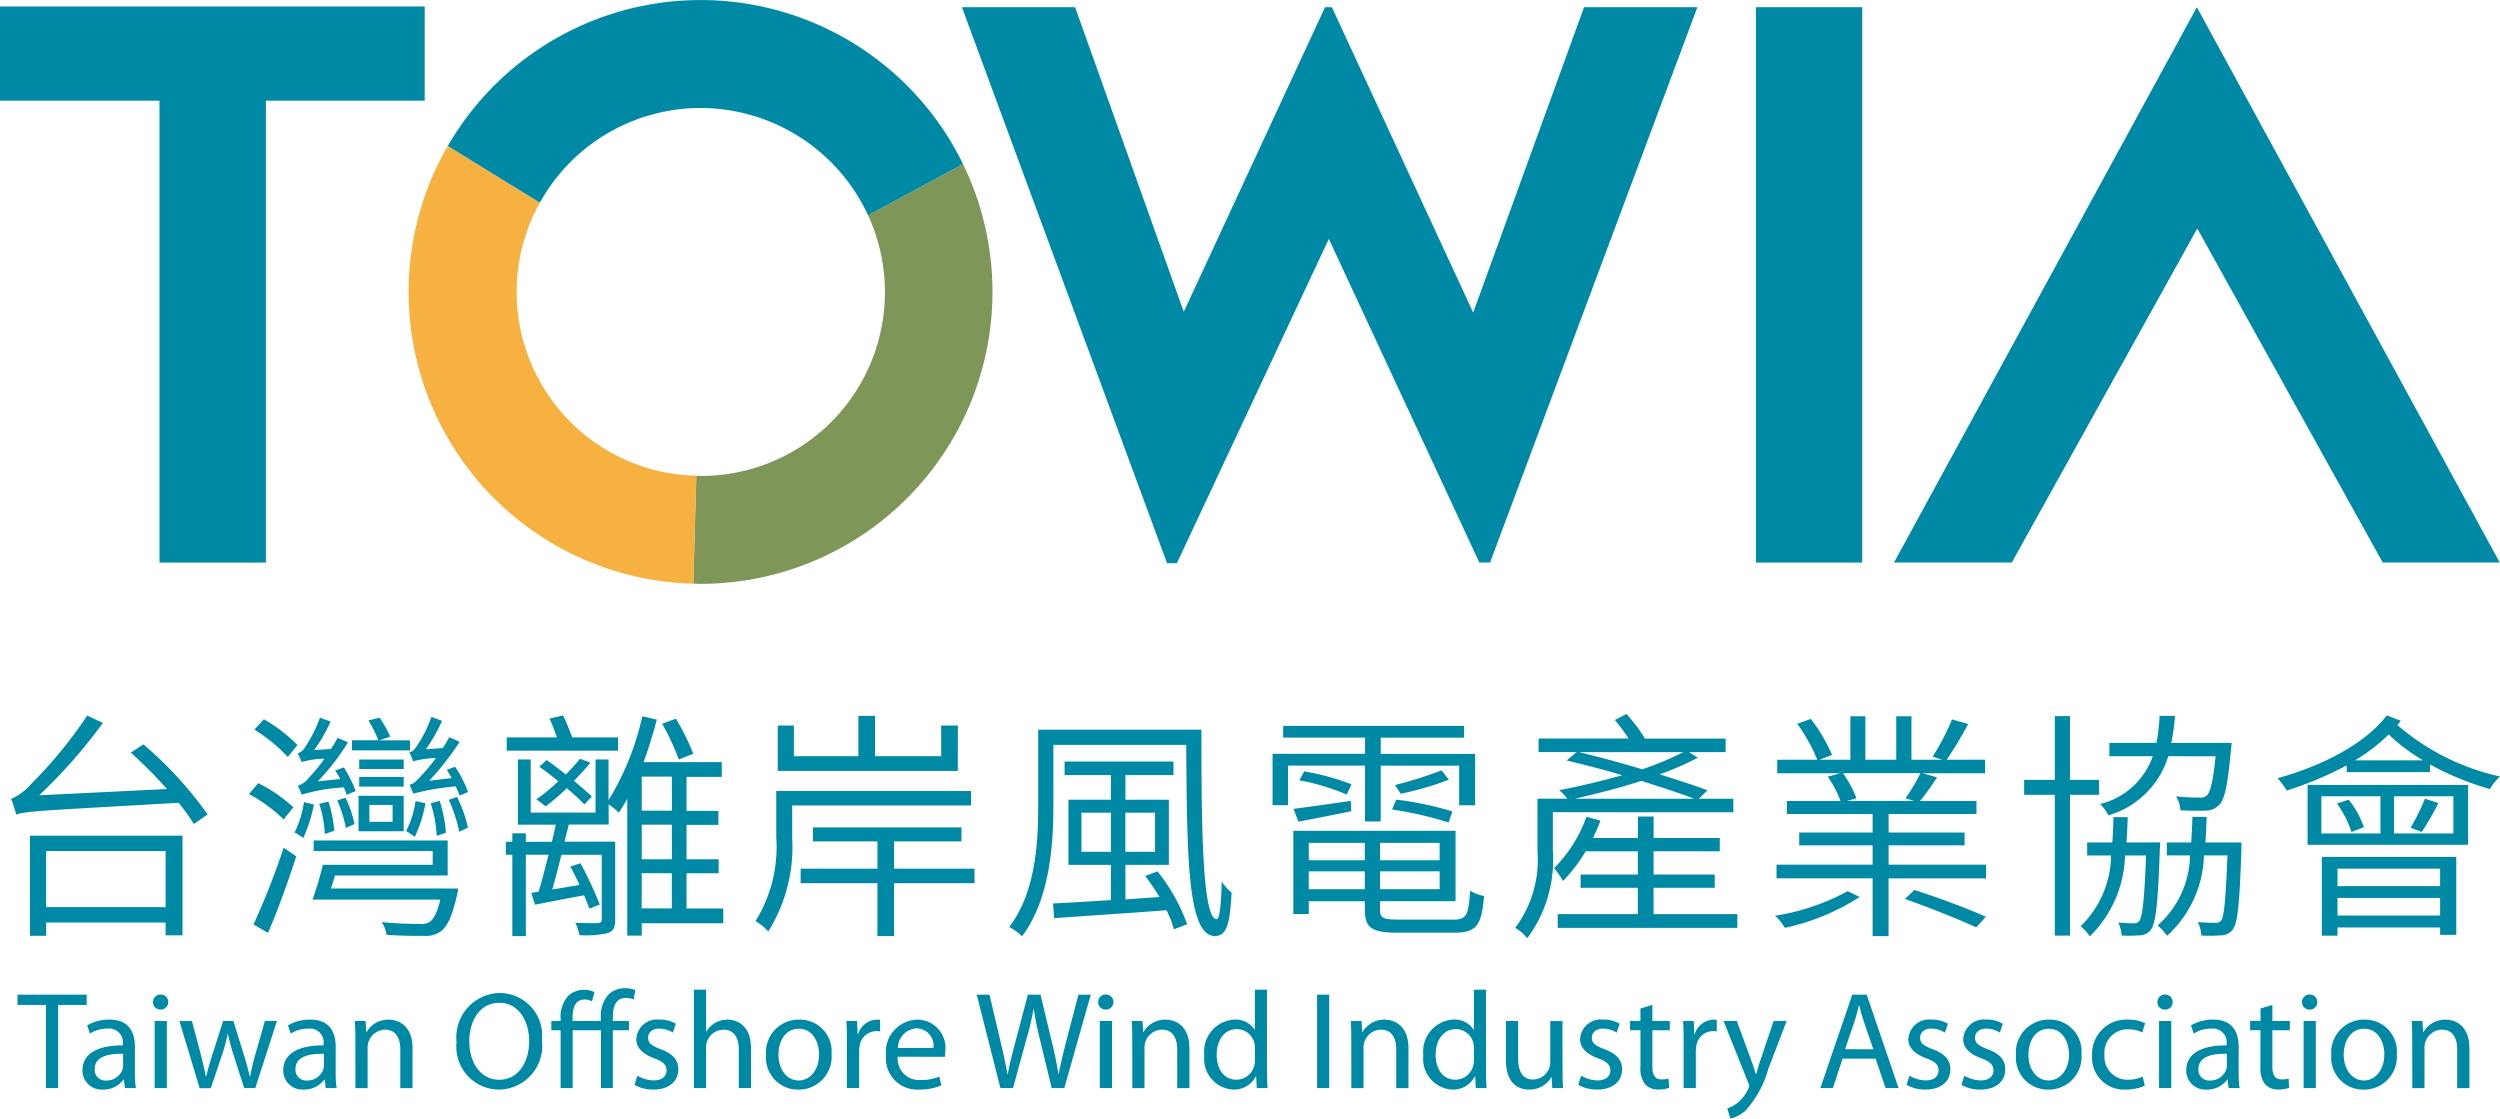 <svg xmlns="http://www.w3.org/2000/svg" width="134.906" height="60.36" viewBox="0 0 134.906 60.36">
  <g id="组_3239" data-name="组 3239" transform="translate(-160.793 -181.243)">
    <g id="组_2" data-name="组 2" transform="translate(161.393 219.77)">
      <g id="组_1" data-name="组 1">
        <path id="路径_1" data-name="路径 1" d="M170.248,331.737a20.668,20.668,0,0,1,3.465,3.777l-.743.521a10.889,10.889,0,0,0-.82-1.146c-7.569.43-8.3.457-8.767.638a6.5,6.5,0,0,0-.274-.847,3.018,3.018,0,0,0,1.056-.782,24.134,24.134,0,0,0,3.048-3.712l.847.39a27.508,27.508,0,0,1-3.439,3.908l6.9-.338a25.111,25.111,0,0,0-1.954-1.967Zm-6.123,4.924h8.233v5.381h-.912v-.691H165v.715h-.873Zm.873.834v3.023h6.449v-3.023Z" transform="translate(-163.109 -330.095)" fill="#0089a5"/>
        <path id="路径_2" data-name="路径 2" d="M214.477,335.972A8.205,8.205,0,0,0,212.6,334.6l.508-.585a8.014,8.014,0,0,1,1.889,1.3Zm-1.628,5.666a40.544,40.544,0,0,0,1.628-4.143l.677.47c-.43,1.342-1.016,2.958-1.524,4.13Zm1.85-9.041a8.951,8.951,0,0,0-1.8-1.472l.508-.56a8.055,8.055,0,0,1,1.811,1.393Zm1.407,2.566a7.829,7.829,0,0,1-.573,1.812,2.907,2.907,0,0,0-.469-.3,5.375,5.375,0,0,0,.508-1.64Zm1.772-.52a4.054,4.054,0,0,0-.156-.4,9.793,9.793,0,0,0-2.279.391,2.225,2.225,0,0,0-.209-.483,1.165,1.165,0,0,0,.612-.443,8.923,8.923,0,0,0,.834-1.016,4.821,4.821,0,0,0-1.237.183,3.8,3.8,0,0,0-.209-.47.679.679,0,0,0,.39-.326,6.769,6.769,0,0,0,.808-1.6l.573.208a7.75,7.75,0,0,1-.885,1.538l.9-.053a5.782,5.782,0,0,0,.365-.6l.56.235a11.994,11.994,0,0,1-1.629,2.11l1.212-.131a4.855,4.855,0,0,0-.274-.455l.469-.17a6.909,6.909,0,0,1,.639,1.277Zm6.006,5.055a1.666,1.666,0,0,1-.052.351c-.261,1.133-.52,1.707-.885,1.967a1.386,1.386,0,0,1-.939.234c-.378.014-1.159,0-1.98-.051a1.689,1.689,0,0,0-.261-.691c.847.092,1.706.1,2.019.1a.886.886,0,0,0,.56-.1c.221-.143.416-.508.586-1.211h-6.9a17.882,17.882,0,0,0,.56-1.877h5.927v-.742h-6.423v-.573h7.23v1.889H217.24c-.066.248-.131.469-.21.7Zm-7.191-2.944a5.684,5.684,0,0,0-.3-1.629l.5-.117a6.561,6.561,0,0,1,.312,1.576Zm1.12-1.955a5.689,5.689,0,0,1,.481,1.42l-.456.21a7.339,7.339,0,0,0-.469-1.486Zm3.479-2.553h-3.127V331.7h1.419a6.238,6.238,0,0,0-.533-1.069l.6-.156a6.013,6.013,0,0,1,.573,1.028l-.6.2h1.668Zm-2.776,2.448h2.437v1.916h-2.437Zm2.437-1.446h-2.4v-.508h2.4Zm0,.951h-2.4v-.52h2.4Zm-1.85,1.9h1.25v-.912H219.1Zm3.023-1a7.023,7.023,0,0,1-.574,1.811,4.728,4.728,0,0,0-.469-.313,4.9,4.9,0,0,0,.508-1.616Zm1.837-.417c-.039-.143-.118-.3-.2-.494a13.023,13.023,0,0,0-2.293.391,4.217,4.217,0,0,0-.208-.483c.2-.026.365-.183.6-.444a9.893,9.893,0,0,0,.834-1,5.787,5.787,0,0,0-1.238.182,2.208,2.208,0,0,0-.209-.483c.157-.012.261-.129.391-.312a6.5,6.5,0,0,0,.807-1.6l.574.21a8.309,8.309,0,0,1-.874,1.536l.912-.065a6.636,6.636,0,0,0,.352-.585l.56.247a14.572,14.572,0,0,1-1.642,2.1l1.212-.143c-.091-.157-.169-.3-.261-.442l.443-.17a5.728,5.728,0,0,1,.7,1.367Zm-1.225,2.175a7.127,7.127,0,0,0-.326-1.759l.482-.13a7.4,7.4,0,0,1,.339,1.72Zm1.094-2.1a7.249,7.249,0,0,1,.586,1.654l-.469.221a8.163,8.163,0,0,0-.56-1.719Z" transform="translate(-199.769 -330.279)" fill="#0089a5"/>
        <path id="路径_3" data-name="路径 3" d="M277.8,341.353h-4.4v.664h-.782v-7.386a8.058,8.058,0,0,1-.456.755,4.25,4.25,0,0,0-.547-.456v1.095h-2.15l-.235.924h2.737v4.208c0,.4-.079.586-.365.717a5.126,5.126,0,0,1-1.564.117,2.629,2.629,0,0,0-.221-.664c.574.026,1.081.026,1.224.013s.2-.053.2-.183v-3.5h-2.176c-.17.677-.339,1.341-.495,1.875l1.471-.247c-.155-.338-.325-.691-.494-.989l.547-.183a21.34,21.34,0,0,1,1.042,2.227l-.56.221c-.079-.2-.17-.444-.287-.717-.925.17-1.876.352-2.645.508l-.208-.638.4-.065c.169-.561.352-1.277.535-1.993h-1.225v4.39h-.729v-4.39h-.351v-.7h.351v-.456h.729v.456h1.407c.078-.325.144-.625.209-.924h-2.046v-3.517h.691v2.865h3.5v-2.865h.7v2.2a14.792,14.792,0,0,0,1.824-4.533l.781.181a23.567,23.567,0,0,1-.716,2.294h4.221v.794h-1.9v1.837h1.72v.756h-1.72V337.9h1.733v.755h-1.733v1.9H277.8Zm-5.681-9.314h-6.005v-.717h2.71c-.117-.325-.261-.716-.4-1.016l.73-.169c.182.364.364.834.495,1.185h2.475Zm-1.811,2.9c-.247-.246-.573-.56-.951-.873a11.925,11.925,0,0,1-1.147.978,5.372,5.372,0,0,0-.495-.378,10.216,10.216,0,0,0,1.185-.977c-.338-.274-.691-.548-1.029-.782l.4-.364c.325.234.677.494,1.029.781a11.184,11.184,0,0,0,.769-.847l.56.208a12.347,12.347,0,0,1-.886.978c.378.325.73.625.964.847Zm4.716-1.5H273.4v1.837h1.629Zm0,2.593H273.4V337.9h1.629Zm-1.629,4.52h1.629v-1.9H273.4Zm2.006-8.038a13.2,13.2,0,0,0-.9-1.927l.743-.274a13.457,13.457,0,0,1,.938,1.889Z" transform="translate(-239.37 -330.058)" fill="#0089a5"/>
        <path id="路径_4" data-name="路径 4" d="M320,335.066V336.8a8.66,8.66,0,0,1-1.29,5.068,2.861,2.861,0,0,0-.691-.561,7.547,7.547,0,0,0,1.121-4.52v-2.5H329.65v.781Zm8.937-1.863h-9.718v-2.448h.872v1.654h3.479v-2.177h.9v2.177h3.569v-1.654h.9Zm.9,6.058h-4.339v2.853h-.9v-2.853h-4.143v-.782H324.6v-1.472h-3.478v-.756h8.011v.756h-3.635v1.472h4.339Z" transform="translate(-277.851 -330.129)" fill="#0089a5"/>
        <path id="路径_5" data-name="路径 5" d="M381.2,333.1c0,4.819.026,10.227.821,10.227.169,0,.247-.874.273-2.033a2.67,2.67,0,0,0,.534.6c-.091,1.693-.26,2.331-.9,2.345-1.524,0-1.5-4.612-1.55-10.318h-7.166v3.309c0,2.11-.208,5.055-1.694,7.022a2.725,2.725,0,0,0-.691-.5c1.42-1.863,1.564-4.521,1.564-6.527V333.1Zm-2.371,7.647a9.928,9.928,0,0,1,1.6,2.852l-.716.274a5.044,5.044,0,0,0-.4-1.029c-2.215.17-4.495.313-6.058.43l-.066-.794c.834-.04,1.928-.105,3.127-.183v-1.9h-2.293v-3.516h2.293v-1.33h-2.5v-.73h5.875v.73h-2.593v1.33h2.345v3.516h-2.345v1.864l1.838-.131a12.244,12.244,0,0,0-.769-1.133Zm-2.513-1.055v-2.111h-1.59v2.111Zm.78-2.111v2.111h1.6v-2.111Z" transform="translate(-316.968 -332.253)" fill="#0089a5"/>
        <path id="路径_6" data-name="路径 6" d="M430.636,334.445H426.48v2.137h-.834v-2.775h4.99v-.872h-4.417V332.3h9.758v.638h-4.495v.872h5.093v2.775h-.86v-2.137h-4.233v3.01h-.847Zm4.767,8.312c.7,0,.821-.234.9-1.563a2.133,2.133,0,0,0,.756.287c-.13,1.576-.4,1.98-1.6,1.98h-3.061c-1.367,0-1.772-.235-1.772-1.238v-.457H427.6v.691h-.834v-4.494h8.755v3.8h-4.078v.469c0,.43.169.521.991.521Zm-8.624-5.98c.808-.1,1.916-.26,3.087-.43l.026.561c-1.016.208-1.993.4-2.853.56Zm.574-2.019a12.835,12.835,0,0,1,2.554.7l-.261.548a12.151,12.151,0,0,0-2.553-.769Zm.248,3.856v.938h3.021v-.938Zm3.021,2.5v-.964H427.6v.964Zm4.039-2.5h-3.218v.938h3.218Zm0,2.5v-.964h-3.218v.964Zm.482-3.6a19.341,19.341,0,0,0-3.048-.7l.221-.533a17.28,17.28,0,0,1,3.035.638Zm.013-2.306a17.11,17.11,0,0,1-2.592.755l-.313-.468a22.1,22.1,0,0,0,2.515-.795Z" transform="translate(-357.575 -331.658)" fill="#0089a5"/>
        <path id="路径_7" data-name="路径 7" d="M478.176,335.136v2.1a7.1,7.1,0,0,1-1.381,4.7,2.452,2.452,0,0,0-.65-.561,6.121,6.121,0,0,0,1.2-4.156v-2.814h1.615a2.852,2.852,0,0,0-.443-.456c1.056-.208,2.254-.482,3.4-.809-1.016-.311-2.058-.572-3-.794l.547-.456h-2.059v-.729h4.86a11.488,11.488,0,0,0-.743-1l.627-.326a9.357,9.357,0,0,1,1,1.329H487.5v.729h-1.98l.481.3a16.332,16.332,0,0,1-2.058.9c.989.313,1.889.6,2.578.86l-.468.456h1.863v.73Zm9.954,5.5v.742h-9.692v-.742h4.324v-1.42h-3.088V338.5h3.088v-1.252h-2.814a8.828,8.828,0,0,1-1.224,1.6,3.9,3.9,0,0,0-.482-.691,7.479,7.479,0,0,0,1.746-2.775l.756.208c-.117.326-.261.626-.4.939h2.423v-1.16h.848v1.16h3.569v.716H483.61V338.5h3.3v.715h-3.3v1.42Zm-2.332-6.227c-.769-.3-1.773-.625-2.853-.964-1.186.391-2.462.7-3.583.964Zm-6.2-2.514c1.056.26,2.241.573,3.4.924a16.175,16.175,0,0,0,2.215-.924Z" transform="translate(-394.98 -329.834)" fill="#0089a5"/>
        <path id="路径_8" data-name="路径 8" d="M534.781,340.043a12.193,12.193,0,0,1-4.038,1.667,2.573,2.573,0,0,0-.534-.651,12.044,12.044,0,0,0,3.921-1.329ZM541.6,338.3v.742h-5.263v3.115h-.86V339.04h-5.185V338.3h5.185v-1.042h-3.961v-.691h3.961v-1h-4.625v-.7h2.892a5.594,5.594,0,0,0-.691-1.316l.691-.183h-3.414v-.73h2.162a9.5,9.5,0,0,0-1.081-1.94l.729-.261a8.847,8.847,0,0,1,1.147,1.942l-.677.26h1.667v-2.344h.808v2.344h1.667v-2.344h.821v2.344h1.655l-.509-.169a12.812,12.812,0,0,0,1.043-2.006l.872.247a22.117,22.117,0,0,1-1.159,1.927h2.071v.73h-3.388l.8.222c-.313.456-.625.925-.925,1.276h3.048v.7h-4.741v1h4.1v.691h-4.1V338.3Zm-7.726-4.938a5.806,5.806,0,0,1,.729,1.355l-.508.144h3.621l-.469-.144a8.624,8.624,0,0,0,.808-1.355Zm3.856,6.306c1.264.4,2.944,1.028,3.856,1.445l-.521.574c-.873-.417-2.566-1.082-3.844-1.538Z" transform="translate(-435.026 -330.169)" fill="#0089a5"/>
        <path id="路径_9" data-name="路径 9" d="M584.536,334.493v7.595h-.82v-7.595h-1.655v-.808h1.655v-3.439h.82v3.439H586.1v.808Zm4.86,2.567s0,.247-.013.364c-.1,2.971-.221,4-.482,4.351a.77.77,0,0,1-.626.3,7.61,7.61,0,0,1-.951.012,1.884,1.884,0,0,0-.182-.7c.364.026.677.039.833.039a.328.328,0,0,0,.3-.13c.17-.222.274-1.109.365-3.531h-1.134a6.361,6.361,0,0,1-1.9,4.365,2.861,2.861,0,0,0-.494-.548,5.417,5.417,0,0,0,1.641-3.817h-1.29v-.7h1.355c.038-.443.052-.9.065-1.367h.768c-.013.468-.039.925-.064,1.367Zm.443-4.651a4.766,4.766,0,0,1-3.231,3.191,2.437,2.437,0,0,0-.443-.611,4.028,4.028,0,0,0,2.84-2.58H586.66v-.717h2.54a9.749,9.749,0,0,0,.17-1.46h.833a11.924,11.924,0,0,1-.2,1.46h3.256a3.273,3.273,0,0,1-.038.351c-.17,1.916-.339,2.7-.639,3a.991.991,0,0,1-.742.3c-.274.013-.808.013-1.342-.013a1.807,1.807,0,0,0-.235-.755,11.094,11.094,0,0,0,1.264.065.491.491,0,0,0,.4-.117c.181-.17.325-.742.468-2.11Zm3.947,5.015c-.1,2.971-.2,4-.469,4.338a.783.783,0,0,1-.625.314,9.57,9.57,0,0,1-1.068.012,2.08,2.08,0,0,0-.183-.73c.4.04.756.04.912.04a.378.378,0,0,0,.339-.118c.156-.22.248-1.095.338-3.517h-1.264a6.094,6.094,0,0,1-1.993,4.338,2.949,2.949,0,0,0-.508-.56,5.126,5.126,0,0,0,1.746-3.779h-1.25v-.7h1.316c.026-.443.052-.9.065-1.381h.768c-.013.482-.039.939-.064,1.381h1.941Z" transform="translate(-473.434 -330.129)" fill="#0089a5"/>
        <path id="路径_10" data-name="路径 10" d="M641.466,330.424c-.065.077-.117.156-.182.234a12.623,12.623,0,0,0,5.537,2.774,3.062,3.062,0,0,0-.547.678,15.524,15.524,0,0,1-3.231-1.329v.417h-4.494v-.364a19.562,19.562,0,0,1-3.231,1.355,6.788,6.788,0,0,0-.495-.665c2.345-.651,4.664-1.8,5.889-3.386Zm-5.029,3.465H645.1v3.231h-8.663Zm.743,2.618h3.191V334.5H637.18Zm.026,1.263h7.256v4.208h-.872v-.4h-5.537v.443h-.846Zm1.446-3.087a4.739,4.739,0,0,1,.821,1.485l-.665.26a5.917,5.917,0,0,0-.781-1.537Zm-.6,3.725v.939h5.537v-.939Zm5.537,2.528v-.951h-5.537v.951Zm-.925-8.377a10.387,10.387,0,0,1-1.85-1.394A9.661,9.661,0,0,1,639,332.56Zm1.641,1.941h-3.2v2.006h3.2ZM642,336.194a11.625,11.625,0,0,0,.769-1.563l.729.234a15.537,15.537,0,0,1-.9,1.563Z" transform="translate(-512.515 -330.058)" fill="#0089a5"/>
      </g>
    </g>
    <g id="组_3" data-name="组 3" transform="translate(161.739 234.565)">
      <path id="路径_11" data-name="路径 11" d="M165.976,388.805h-1.533v-.553h3.732v.553h-1.541v4.487h-.658Z" transform="translate(-164.443 -387.9)" fill="#0089a5"/>
      <path id="路径_12" data-name="路径 12" d="M180.8,396.27a6.078,6.078,0,0,0,.052.868h-.591l-.052-.456h-.023a1.348,1.348,0,0,1-1.107.538,1.031,1.031,0,0,1-1.107-1.039c0-.875.778-1.353,2.176-1.346v-.075a.741.741,0,0,0-.823-.83,1.745,1.745,0,0,0-.95.269l-.15-.442a2.345,2.345,0,0,1,1.2-.314c1.107,0,1.376.755,1.376,1.473Zm-.636-.98c-.718-.015-1.533.112-1.533.815a.577.577,0,0,0,.613.628.914.914,0,0,0,.89-.605.745.745,0,0,0,.03-.21Z" transform="translate(-174.467 -391.746)" fill="#0089a5"/>
      <path id="路径_13" data-name="路径 13" d="M193.476,388.634a.393.393,0,0,1-.418.4.387.387,0,0,1-.4-.4.4.4,0,0,1,.411-.411A.4.4,0,0,1,193.476,388.634Zm-.732,4.637v-3.619h.658v3.619Z" transform="translate(-185.345 -387.879)" fill="#0089a5"/>
      <path id="路径_14" data-name="路径 14" d="M198.815,393.732l.486,1.84c.1.4.194.777.262,1.152h.023c.082-.367.2-.756.322-1.144l.591-1.847h.553l.561,1.81c.135.433.239.815.322,1.182h.022a10.809,10.809,0,0,1,.277-1.174l.516-1.817h.651l-1.167,3.619h-.6l-.553-1.727a12,12,0,0,1-.322-1.189h-.015a10.711,10.711,0,0,1-.329,1.2l-.583,1.72h-.6l-1.092-3.619Z" transform="translate(-189.404 -391.959)" fill="#0089a5"/>
      <path id="路径_15" data-name="路径 15" d="M222.578,396.27a6.076,6.076,0,0,0,.052.868h-.591l-.052-.456h-.023a1.347,1.347,0,0,1-1.107.538,1.031,1.031,0,0,1-1.107-1.039c0-.875.778-1.353,2.176-1.346v-.075a.741.741,0,0,0-.822-.83,1.745,1.745,0,0,0-.95.269l-.15-.442a2.345,2.345,0,0,1,1.2-.314c1.107,0,1.376.755,1.376,1.473Zm-.635-.98c-.718-.015-1.533.112-1.533.815a.577.577,0,0,0,.613.628.913.913,0,0,0,.89-.605.746.746,0,0,0,.03-.21Z" transform="translate(-205.411 -391.746)" fill="#0089a5"/>
      <path id="路径_16" data-name="路径 16" d="M234.668,394.5c0-.381-.008-.681-.03-.98h.583l.037.6h.015a1.34,1.34,0,0,1,1.2-.673c.5,0,1.279.3,1.279,1.541v2.153h-.658v-2.086c0-.583-.217-1.07-.838-1.07a.965.965,0,0,0-.927.98v2.176h-.658Z" transform="translate(-216.438 -391.746)" fill="#0089a5"/>
      <path id="路径_17" data-name="路径 17" d="M260.423,390.464a2.365,2.365,0,0,1-2.341,2.655,2.313,2.313,0,0,1-2.266-2.565,2.389,2.389,0,0,1,2.334-2.647A2.3,2.3,0,0,1,260.423,390.464Zm-3.919.075c0,1.085.583,2.049,1.615,2.049s1.615-.95,1.615-2.094c0-1.01-.523-2.057-1.608-2.057S256.5,389.439,256.5,390.538Z" transform="translate(-232.125 -387.644)" fill="#0089a5"/>
      <path id="路径_18" data-name="路径 18" d="M278.228,392.287v-3.118H276.7v3.118h-.651v-3.118h-.5v-.5h.5v-.112a1.721,1.721,0,0,1,.4-1.234,1.236,1.236,0,0,1,.912-.337,1.161,1.161,0,0,1,.516.127l-.135.494a.847.847,0,0,0-.389-.1c-.516,0-.658.441-.658,1.009v.15h1.526V388.5a1.706,1.706,0,0,1,.419-1.264,1.253,1.253,0,0,1,.875-.337,1.463,1.463,0,0,1,.561.1l-.082.509a1.016,1.016,0,0,0-.426-.082c-.554,0-.7.486-.7,1.047v.194h.868v.5h-.868v3.118Z" transform="translate(-246.743 -386.895)" fill="#0089a5"/>
      <path id="路径_19" data-name="路径 19" d="M292.991,396.472a1.859,1.859,0,0,0,.875.254c.471,0,.7-.232.7-.538s-.187-.479-.666-.658c-.658-.24-.965-.591-.965-1.025a1.121,1.121,0,0,1,1.249-1.062,1.684,1.684,0,0,1,.883.224l-.157.479a1.4,1.4,0,0,0-.74-.216c-.389,0-.6.224-.6.493,0,.3.21.434.681.621.621.232.95.546.95,1.085,0,.643-.5,1.091-1.346,1.091a2.064,2.064,0,0,1-1.017-.254Z" transform="translate(-259.544 -391.746)" fill="#0089a5"/>
      <path id="路径_20" data-name="路径 20" d="M305.211,387.212h.658v2.266h.015a1.239,1.239,0,0,1,.471-.471,1.349,1.349,0,0,1,.673-.179c.486,0,1.264.3,1.264,1.541v2.153h-.658v-2.079c0-.583-.217-1.07-.837-1.07a.956.956,0,0,0-.883.651.838.838,0,0,0-.045.314v2.183h-.658Z" transform="translate(-268.712 -387.13)" fill="#0089a5"/>
      <path id="路径_21" data-name="路径 21" d="M323.751,395.3a1.773,1.773,0,0,1-1.8,1.922,1.725,1.725,0,0,1-1.735-1.862,1.769,1.769,0,0,1,1.795-1.915A1.712,1.712,0,0,1,323.751,395.3Zm-2.864.038c0,.793.449,1.391,1.092,1.391.628,0,1.1-.591,1.1-1.406,0-.613-.307-1.384-1.085-1.384S320.887,394.655,320.887,395.336Z" transform="translate(-279.825 -391.746)" fill="#0089a5"/>
      <path id="路径_22" data-name="路径 22" d="M336.98,394.648c0-.427-.008-.793-.03-1.129h.576l.03.718h.023a1.094,1.094,0,0,1,1.01-.792,1.438,1.438,0,0,1,.179.015v.621a1.023,1.023,0,0,0-.225-.015.917.917,0,0,0-.883.837,1.963,1.963,0,0,0-.023.307v1.929h-.658Z" transform="translate(-292.222 -391.746)" fill="#0089a5"/>
      <path id="路径_23" data-name="路径 23" d="M345.827,395.448a1.156,1.156,0,0,0,1.242,1.256,2.35,2.35,0,0,0,1-.187l.12.472a2.96,2.96,0,0,1-1.212.232,1.687,1.687,0,0,1-1.78-1.832,1.75,1.75,0,0,1,1.7-1.944,1.523,1.523,0,0,1,1.5,1.7,1.6,1.6,0,0,1-.023.307Zm1.93-.471a.934.934,0,0,0-.912-1.062,1.078,1.078,0,0,0-1.01,1.062Z" transform="translate(-298.332 -391.746)" fill="#0089a5"/>
      <path id="路径_24" data-name="路径 24" d="M365.348,393.292l-1.278-5.04h.688l.6,2.55c.15.628.284,1.256.374,1.743h.015c.082-.5.24-1.1.411-1.75l.673-2.543h.681l.613,2.558c.142.6.277,1.2.352,1.728h.015c.1-.553.247-1.114.4-1.743l.666-2.543h.666l-1.429,5.04h-.68l-.636-2.625a15.235,15.235,0,0,1-.329-1.645h-.015a14.041,14.041,0,0,1-.389,1.645l-.718,2.625Z" transform="translate(-312.309 -387.9)" fill="#0089a5"/>
      <path id="路径_25" data-name="路径 25" d="M390.186,388.634a.393.393,0,0,1-.419.4.387.387,0,0,1-.4-.4.4.4,0,0,1,.411-.411A.4.4,0,0,1,390.186,388.634Zm-.733,4.637v-3.619h.658v3.619Z" transform="translate(-331.051 -387.879)" fill="#0089a5"/>
      <path id="路径_26" data-name="路径 26" d="M396.356,394.5c0-.381-.008-.681-.03-.98h.583l.037.6h.015a1.34,1.34,0,0,1,1.2-.673c.5,0,1.279.3,1.279,1.541v2.153h-.658v-2.086c0-.583-.217-1.07-.837-1.07a.966.966,0,0,0-.928.98v2.176h-.658Z" transform="translate(-336.203 -391.746)" fill="#0089a5"/>
      <path id="路径_27" data-name="路径 27" d="M414.824,387.212v4.375c0,.321.015.688.03.935h-.583l-.03-.628h-.023a1.307,1.307,0,0,1-1.219.71,1.655,1.655,0,0,1-1.556-1.84,1.728,1.728,0,0,1,1.623-1.937,1.214,1.214,0,0,1,1.092.546h.015v-2.162Zm-.65,3.163a1.154,1.154,0,0,0-.03-.277.969.969,0,0,0-.949-.755c-.681,0-1.085.6-1.085,1.391,0,.732.366,1.338,1.07,1.338a1,1,0,0,0,.965-.785,1.137,1.137,0,0,0,.03-.284Z" transform="translate(-347.401 -387.13)" fill="#0089a5"/>
      <path id="路径_28" data-name="路径 28" d="M435.555,388.252v5.04H434.9v-5.04Z" transform="translate(-364.773 -387.9)" fill="#0089a5"/>
      <path id="路径_29" data-name="路径 29" d="M441.94,394.5c0-.381-.008-.681-.03-.98h.583l.037.6h.015a1.34,1.34,0,0,1,1.2-.673c.5,0,1.279.3,1.279,1.541v2.153h-.658v-2.086c0-.583-.217-1.07-.837-1.07a.966.966,0,0,0-.928.98v2.176h-.658Z" transform="translate(-369.967 -391.746)" fill="#0089a5"/>
      <path id="路径_30" data-name="路径 30" d="M460.407,387.212v4.375c0,.321.015.688.03.935h-.583l-.03-.628H459.8a1.307,1.307,0,0,1-1.219.71,1.655,1.655,0,0,1-1.556-1.84,1.729,1.729,0,0,1,1.623-1.937,1.214,1.214,0,0,1,1.092.546h.015v-2.162Zm-.651,3.163a1.156,1.156,0,0,0-.03-.277.969.969,0,0,0-.95-.755c-.681,0-1.085.6-1.085,1.391,0,.732.366,1.338,1.07,1.338a1,1,0,0,0,.965-.785,1.138,1.138,0,0,0,.03-.284Z" transform="translate(-381.165 -387.13)" fill="#0089a5"/>
      <path id="路径_31" data-name="路径 31" d="M477.274,396.357c0,.381.007.711.03.995h-.583l-.037-.591h-.015a1.352,1.352,0,0,1-1.2.673c-.568,0-1.249-.321-1.249-1.585v-2.117h.658v2c0,.688.217,1.159.807,1.159a.947.947,0,0,0,.868-.606.9.9,0,0,0,.06-.336v-2.214h.658Z" transform="translate(-393.902 -391.959)" fill="#0089a5"/>
      <path id="路径_32" data-name="路径 32" d="M489.411,396.472a1.859,1.859,0,0,0,.875.254c.471,0,.7-.232.7-.538s-.187-.479-.666-.658c-.658-.24-.965-.591-.965-1.025a1.12,1.12,0,0,1,1.249-1.062,1.684,1.684,0,0,1,.883.224l-.157.479a1.4,1.4,0,0,0-.74-.216c-.389,0-.6.224-.6.493,0,.3.209.434.681.621.621.232.95.546.95,1.085,0,.643-.5,1.091-1.346,1.091a2.063,2.063,0,0,1-1.017-.254Z" transform="translate(-405.036 -391.746)" fill="#0089a5"/>
      <path id="路径_33" data-name="路径 33" d="M501.249,390.386v.868h.942v.5h-.942v1.952c0,.448.127.7.494.7a1.222,1.222,0,0,0,.381-.045l.03.5a1.789,1.789,0,0,1-.583.09.939.939,0,0,1-.711-.277,1.414,1.414,0,0,1-.254-.949v-1.974h-.561v-.5h.561v-.673Z" transform="translate(-413.029 -389.481)" fill="#0089a5"/>
      <path id="路径_34" data-name="路径 34" d="M511.1,394.648c0-.427-.008-.793-.03-1.129h.576l.03.718h.023a1.094,1.094,0,0,1,1.01-.792,1.436,1.436,0,0,1,.179.015v.621a1.022,1.022,0,0,0-.224-.015.916.916,0,0,0-.883.837,1.955,1.955,0,0,0-.023.307v1.929H511.1Z" transform="translate(-421.193 -391.746)" fill="#0089a5"/>
      <path id="路径_35" data-name="路径 35" d="M520.209,393.732l.785,2.138c.09.24.18.524.239.741h.015c.067-.217.142-.493.232-.755l.717-2.124h.7l-.987,2.58a5.564,5.564,0,0,1-1.241,2.266,1.87,1.87,0,0,1-.808.419l-.164-.546a1.753,1.753,0,0,0,.576-.322,2.084,2.084,0,0,0,.553-.733.473.473,0,0,0,.053-.157.453.453,0,0,0-.053-.172l-1.331-3.335Z" transform="translate(-427.433 -391.959)" fill="#0089a5"/>
      <path id="路径_36" data-name="路径 36" d="M540.854,391.707l-.524,1.585h-.673l1.72-5.04h.778l1.72,5.04h-.7l-.538-1.585Zm1.66-.509-.5-1.451c-.112-.329-.187-.628-.262-.92h-.015c-.075.292-.149.605-.254.912l-.494,1.458Z" transform="translate(-442.37 -387.9)" fill="#0089a5"/>
      <path id="路径_37" data-name="路径 37" d="M557.731,396.472a1.86,1.86,0,0,0,.875.254c.471,0,.7-.232.7-.538s-.187-.479-.665-.658c-.658-.24-.965-.591-.965-1.025a1.121,1.121,0,0,1,1.249-1.062,1.684,1.684,0,0,1,.882.224l-.157.479a1.4,1.4,0,0,0-.74-.216c-.389,0-.6.224-.6.493,0,.3.209.434.681.621.621.232.95.546.95,1.085,0,.643-.5,1.091-1.346,1.091a2.064,2.064,0,0,1-1.017-.254Z" transform="translate(-455.642 -391.746)" fill="#0089a5"/>
      <path id="路径_38" data-name="路径 38" d="M569.156,396.472a1.859,1.859,0,0,0,.875.254c.471,0,.7-.232.7-.538s-.187-.479-.666-.658c-.658-.24-.965-.591-.965-1.025a1.12,1.12,0,0,1,1.249-1.062,1.684,1.684,0,0,1,.883.224l-.157.479a1.4,1.4,0,0,0-.74-.216c-.389,0-.6.224-.6.493,0,.3.21.434.681.621.621.232.95.546.95,1.085,0,.643-.5,1.091-1.346,1.091a2.064,2.064,0,0,1-1.017-.254Z" transform="translate(-464.104 -391.746)" fill="#0089a5"/>
      <path id="路径_39" data-name="路径 39" d="M583.9,395.3a1.773,1.773,0,0,1-1.8,1.922,1.725,1.725,0,0,1-1.735-1.862,1.769,1.769,0,0,1,1.795-1.915A1.712,1.712,0,0,1,583.9,395.3Zm-2.864.038c0,.793.449,1.391,1.092,1.391.628,0,1.1-.591,1.1-1.406,0-.613-.307-1.384-1.085-1.384S581.04,394.655,581.04,395.336Z" transform="translate(-472.525 -391.746)" fill="#0089a5"/>
      <path id="路径_40" data-name="路径 40" d="M599.05,397.011a2.545,2.545,0,0,1-1.04.21,1.72,1.72,0,0,1-1.8-1.847,1.845,1.845,0,0,1,1.945-1.929,2.071,2.071,0,0,1,.912.194l-.149.5a1.614,1.614,0,0,0-.763-.172,1.256,1.256,0,0,0-1.279,1.369,1.241,1.241,0,0,0,1.256,1.353,1.879,1.879,0,0,0,.808-.172Z" transform="translate(-484.259 -391.746)" fill="#0089a5"/>
      <path id="路径_41" data-name="路径 41" d="M610.64,388.634a.393.393,0,0,1-.419.4.387.387,0,0,1-.4-.4.4.4,0,0,1,.411-.411A.4.4,0,0,1,610.64,388.634Zm-.733,4.637v-3.619h.658v3.619Z" transform="translate(-494.345 -387.879)" fill="#0089a5"/>
      <path id="路径_42" data-name="路径 42" d="M618.625,396.27a6.124,6.124,0,0,0,.052.868h-.591l-.052-.456h-.023a1.348,1.348,0,0,1-1.107.538,1.031,1.031,0,0,1-1.107-1.039c0-.875.778-1.353,2.177-1.346v-.075a.741.741,0,0,0-.823-.83,1.745,1.745,0,0,0-.95.269l-.149-.442a2.343,2.343,0,0,1,1.2-.314c1.107,0,1.376.755,1.376,1.473Zm-.636-.98c-.718-.015-1.533.112-1.533.815a.577.577,0,0,0,.613.628.914.914,0,0,0,.89-.605.765.765,0,0,0,.03-.21Z" transform="translate(-498.769 -391.746)" fill="#0089a5"/>
      <path id="路径_43" data-name="路径 43" d="M630.3,390.386v.868h.942v.5H630.3v1.952c0,.448.127.7.494.7a1.223,1.223,0,0,0,.381-.045l.03.5a1.789,1.789,0,0,1-.583.09.939.939,0,0,1-.711-.277,1.415,1.415,0,0,1-.254-.949v-1.974H629.1v-.5h.561v-.673Z" transform="translate(-508.623 -389.481)" fill="#0089a5"/>
      <path id="路径_44" data-name="路径 44" d="M640.735,388.634a.393.393,0,0,1-.419.4.387.387,0,0,1-.4-.4.4.4,0,0,1,.411-.411A.4.4,0,0,1,640.735,388.634ZM640,393.271v-3.619h.658v3.619Z" transform="translate(-516.637 -387.879)" fill="#0089a5"/>
      <path id="路径_45" data-name="路径 45" d="M649.517,395.3a1.773,1.773,0,0,1-1.8,1.922,1.725,1.725,0,0,1-1.735-1.862,1.769,1.769,0,0,1,1.794-1.915A1.712,1.712,0,0,1,649.517,395.3Zm-2.864.038c0,.793.448,1.391,1.092,1.391.628,0,1.1-.591,1.1-1.406,0-.613-.307-1.384-1.085-1.384S646.653,394.655,646.653,395.336Z" transform="translate(-521.126 -391.746)" fill="#0089a5"/>
      <path id="路径_46" data-name="路径 46" d="M662.745,394.5c0-.381-.008-.681-.03-.98h.583l.037.6h.015a1.34,1.34,0,0,1,1.2-.673c.5,0,1.279.3,1.279,1.541v2.153h-.658v-2.086c0-.583-.217-1.07-.837-1.07a.966.966,0,0,0-.928.98v2.176h-.658Z" transform="translate(-533.521 -391.746)" fill="#0089a5"/>
    </g>
    <g id="组_5" data-name="组 5" transform="translate(160.793 181.243)">
      <path id="路径_47" data-name="路径 47" d="M531.979,212.713h-5.735V182.745h5.735Z" transform="translate(-431.489 -182.356)" fill="#0089a5"/>
      <path id="路径_48" data-name="路径 48" d="M183.71,187.672h-8.569V212.6H169.4V187.672h-8.609v-5.084H183.71Z" transform="translate(-160.793 -182.239)" fill="#0089a5"/>
      <path id="路径_49" data-name="路径 49" d="M554.977,212.713l16.343-29.968,16.344,29.968h-6.312l-10.01-18.028-10.01,18.028Z" transform="translate(-452.772 -182.356)" fill="#0089a5"/>
      <path id="路径_50" data-name="路径 50" d="M400.687,182.745,389.5,212.713h-.576L380.8,195.249l-8.2,17.5h-.528l-11.071-30.005h6.107l5.864,16.439,7.624-16.439h.368l7.626,16.481,5.982-16.481Z" transform="translate(-309.093 -182.356)" fill="#0089a5"/>
      <g id="组_4" data-name="组 4" transform="translate(22.05)">
        <path id="路径_51" data-name="路径 51" d="M314.51,218.148a9.919,9.919,0,0,1-9.01,14.066c-.087,0-.171-.011-.258-.013l-.166,5.825c.131,0,.262.011.393.011a15.756,15.756,0,0,0,14.163-22.655Z" transform="translate(-289.716 -206.53)" fill="#7f9659"/>
        <path id="路径_52" data-name="路径 52" d="M259.6,229.221a9.92,9.92,0,0,1-6.684-14.541l-4.967-3.059A15.745,15.745,0,0,0,261.2,235.24l.166-5.825A9.993,9.993,0,0,1,259.6,229.221Z" transform="translate(-245.836 -203.744)" fill="#f6b140"/>
        <path id="路径_53" data-name="路径 53" d="M267.626,187.071a9.977,9.977,0,0,1,9.041,5.79l5.122-2.766a15.752,15.752,0,0,0-27.8-.975l4.967,3.059A9.917,9.917,0,0,1,267.626,187.071Z" transform="translate(-251.873 -181.243)" fill="#0089a5"/>
      </g>
    </g>
  </g>
</svg>
